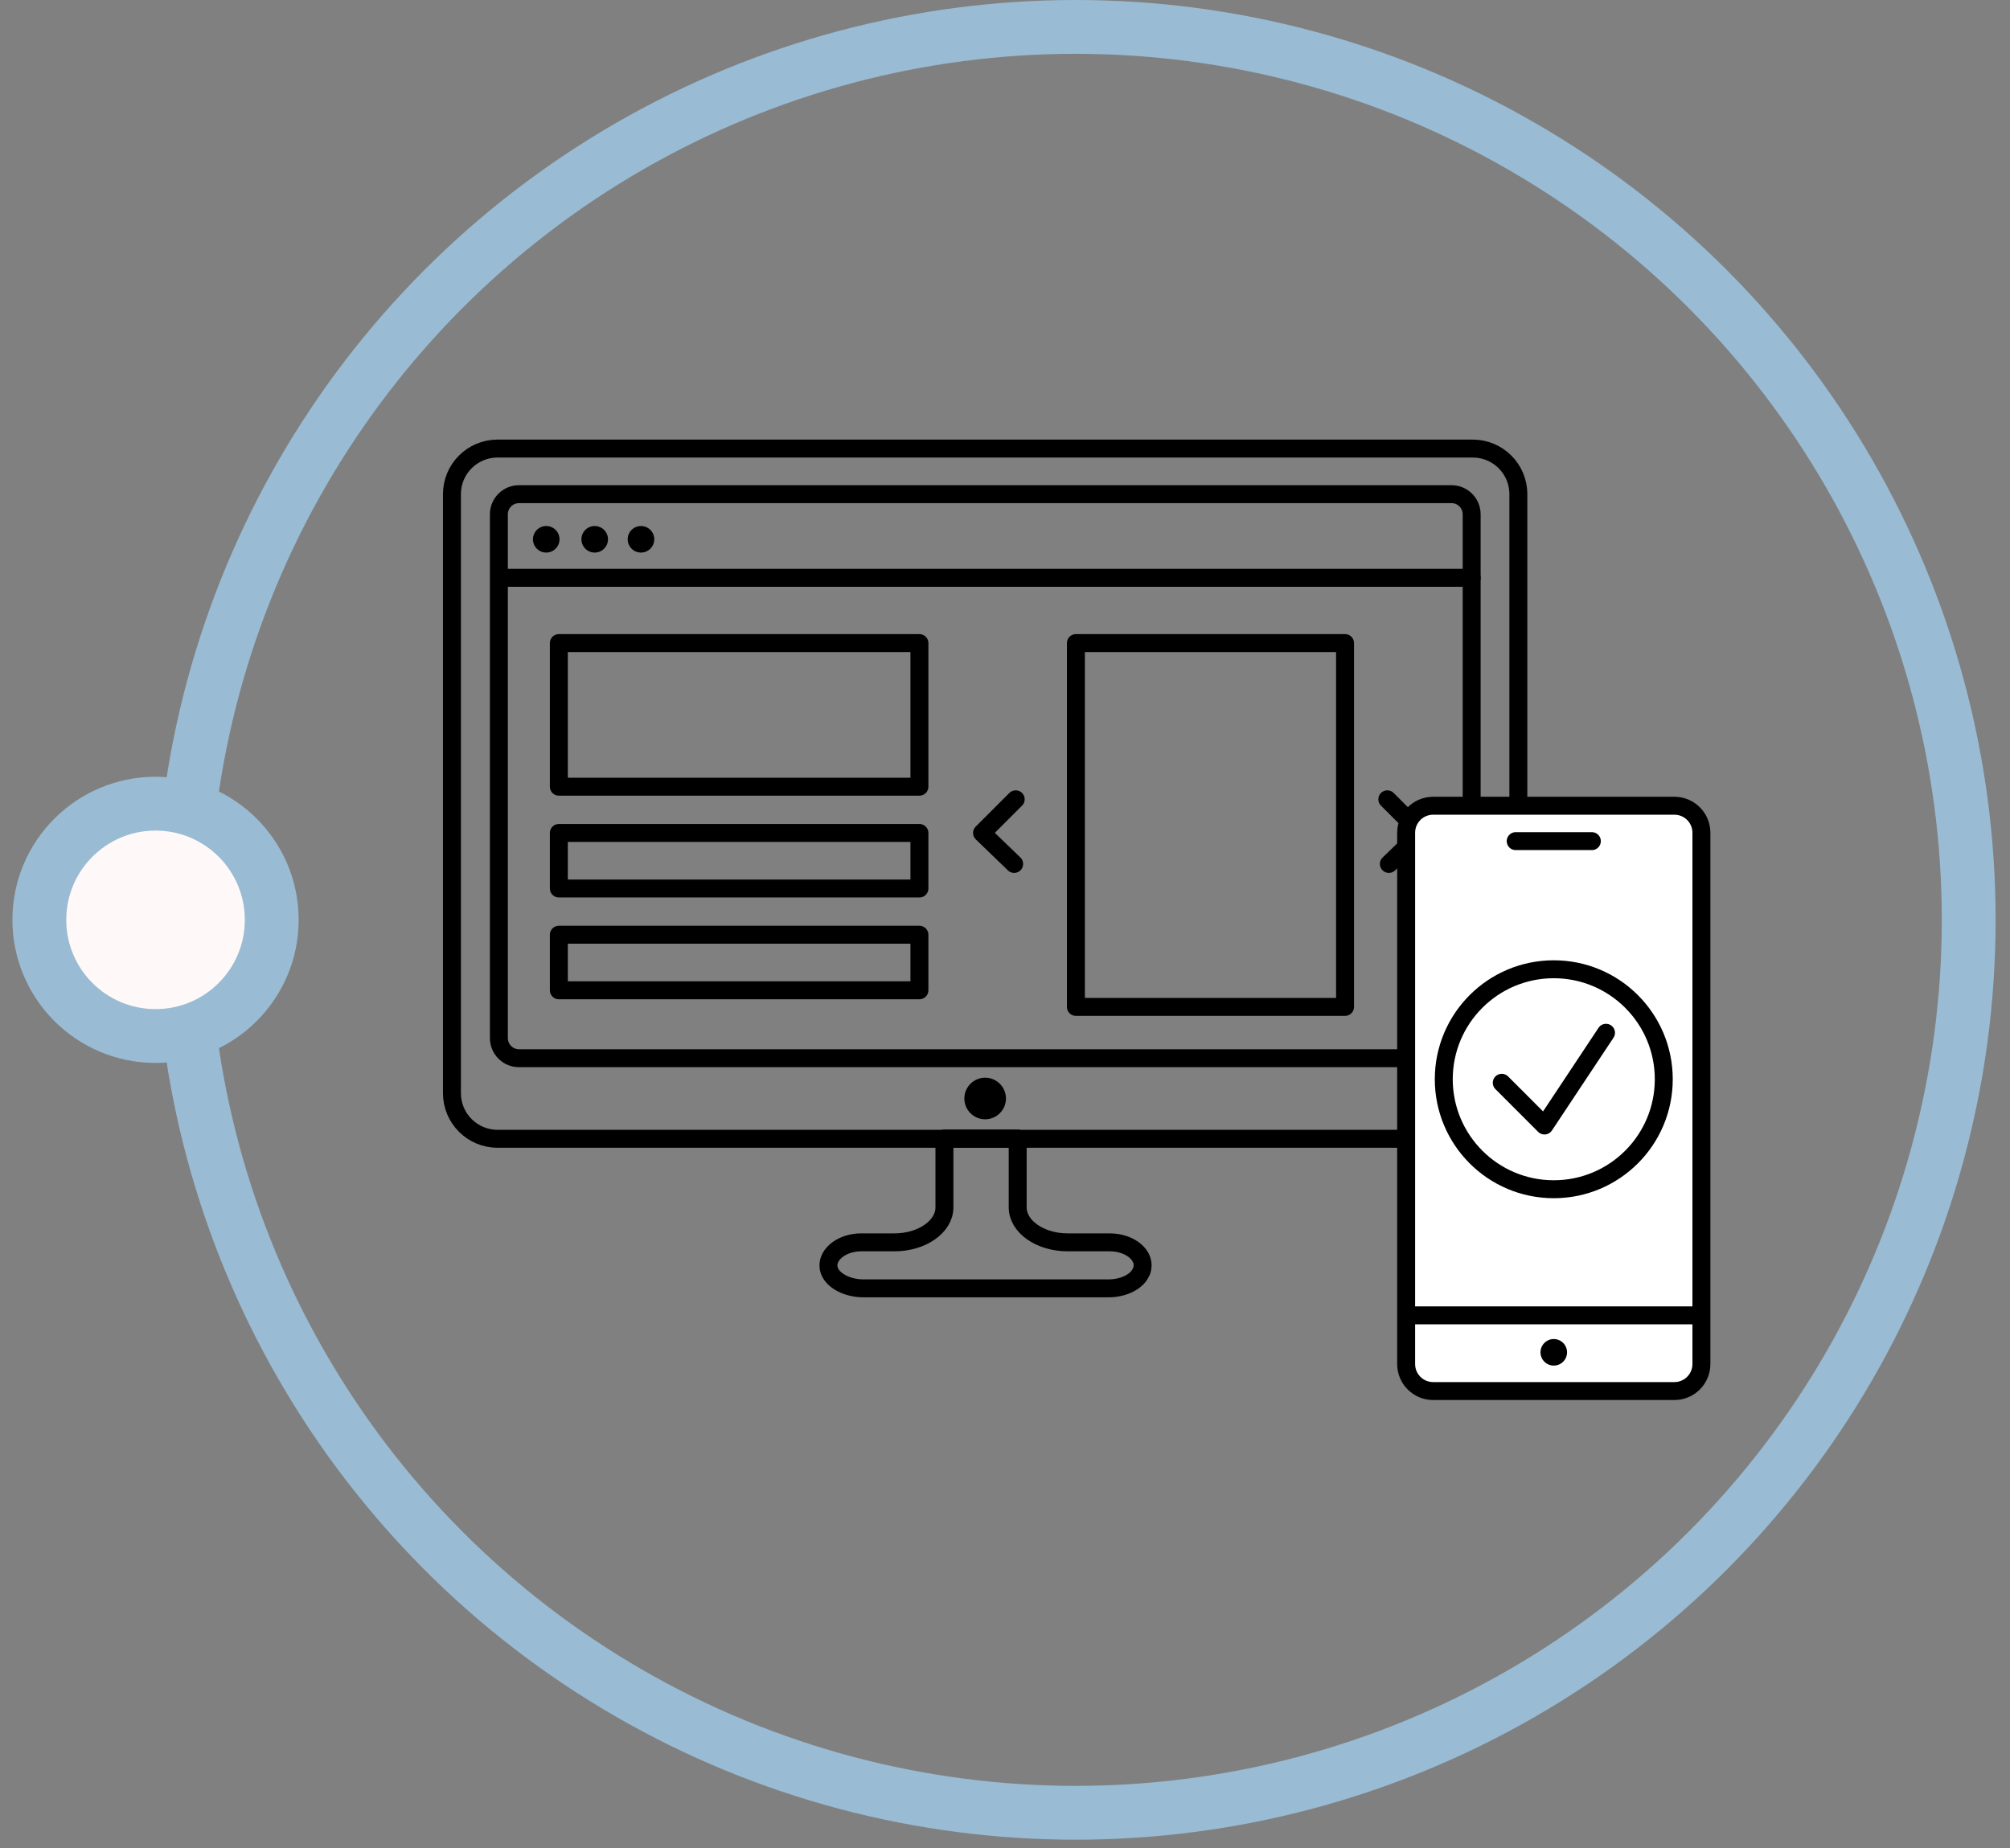 <svg xmlns="http://www.w3.org/2000/svg" width="112" height="103" viewBox="0 0 112 103" fill="none"><rect x="0" y="0" width="112" height="103" fill="#808080" stroke="none"/><circle cx="59.933" cy="51.266" r="49.766" stroke="#99BBD3" stroke-width="3"></circle><circle cx="8.667" cy="51.266" r="6.475" fill="#FFF8F8" stroke="#99BBD3" stroke-width="3"></circle><path d="M82.064 25H27.724C26.32 25 25.183 26.137 25.183 27.541V60.927C25.183 62.33 26.32 63.468 27.724 63.468H82.064C83.468 63.468 84.605 62.33 84.605 60.927V27.541C84.605 26.137 83.468 25 82.064 25Z" stroke="black" stroke-linecap="round" stroke-linejoin="round"></path><path d="M80.88 27.541H28.92C28.3 27.541 27.798 28.043 27.798 28.663V57.856C27.798 58.476 28.3 58.978 28.92 58.978H80.88C81.5 58.978 82.003 58.476 82.003 57.856V28.663C82.003 28.043 81.5 27.541 80.88 27.541Z" stroke="black" stroke-linecap="round" stroke-linejoin="round"></path><path d="M54.894 62.382C55.534 62.382 56.053 61.863 56.053 61.223C56.053 60.583 55.534 60.063 54.894 60.063C54.254 60.063 53.735 60.583 53.735 61.223C53.735 61.863 54.254 62.382 54.894 62.382Z" fill="black"></path><path d="M30.437 30.797C30.846 30.797 31.177 30.465 31.177 30.057C31.177 29.648 30.846 29.317 30.437 29.317C30.028 29.317 29.697 29.648 29.697 30.057C29.697 30.465 30.028 30.797 30.437 30.797Z" fill="black"></path><path d="M33.138 30.797C33.547 30.797 33.878 30.465 33.878 30.057C33.878 29.648 33.547 29.317 33.138 29.317C32.729 29.317 32.398 29.648 32.398 30.057C32.398 30.465 32.729 30.797 33.138 30.797Z" fill="black"></path><path d="M35.716 30.797C36.124 30.797 36.456 30.465 36.456 30.057C36.456 29.648 36.124 29.317 35.716 29.317C35.307 29.317 34.976 29.648 34.976 30.057C34.976 30.465 35.307 30.797 35.716 30.797Z" fill="black"></path><path d="M63.601 70.843C63.404 71.423 62.602 71.805 61.764 71.805H48.123C47.112 71.805 46.199 71.275 46.162 70.572C46.125 69.869 46.951 69.24 47.987 69.24H49.837C51.379 69.24 52.625 68.364 52.625 67.291V63.455H56.707V67.291C56.707 68.364 57.953 69.24 59.494 69.24H61.838C62.985 69.24 63.91 69.992 63.614 70.843H63.601Z" stroke="black" stroke-linecap="round" stroke-linejoin="round"></path><path d="M27.933 32.203H82.003" stroke="black" stroke-linecap="round" stroke-linejoin="round"></path><path d="M51.231 35.841H31.14V43.845H51.231V35.841Z" stroke="black" stroke-linecap="round" stroke-linejoin="round"></path><path d="M51.231 52.096H31.14V55.192H51.231V52.096Z" stroke="black" stroke-linecap="round" stroke-linejoin="round"></path><path d="M51.231 46.423H31.14V49.519H51.231V46.423Z" stroke="black" stroke-linecap="round" stroke-linejoin="round"></path><path d="M74.948 35.841H59.951V56.117H74.948V35.841Z" stroke="black" stroke-linecap="round" stroke-linejoin="round"></path><path d="M56.596 44.548C55.967 45.177 55.35 45.794 54.721 46.423C55.313 47.003 55.918 47.57 56.51 48.15" stroke="black" stroke-linecap="round" stroke-linejoin="round"></path><path d="M77.304 44.548C77.933 45.177 78.549 45.794 79.178 46.423C78.586 47.003 77.982 47.57 77.39 48.15" stroke="black" stroke-linecap="round" stroke-linejoin="round"></path><path d="M93.3 44.906H79.857C79.026 44.906 78.352 45.58 78.352 46.411V76.023C78.352 76.854 79.026 77.528 79.857 77.528H93.3C94.131 77.528 94.805 76.854 94.805 76.023V46.411C94.805 45.58 94.131 44.906 93.3 44.906Z" fill="white" stroke="black" stroke-linecap="round" stroke-linejoin="round"></path><path d="M78.685 73.31H94.472" stroke="black" stroke-linecap="round" stroke-linejoin="round"></path><path d="M84.457 46.879H88.7" stroke="black" stroke-linecap="round" stroke-linejoin="round"></path><path d="M86.578 76.109C86.987 76.109 87.318 75.778 87.318 75.369C87.318 74.961 86.987 74.629 86.578 74.629C86.17 74.629 85.838 74.961 85.838 75.369C85.838 75.778 86.17 76.109 86.578 76.109Z" fill="black"></path><path d="M86.578 66.28C89.964 66.28 92.708 63.535 92.708 60.15C92.708 56.765 89.964 54.02 86.578 54.02C83.193 54.02 80.449 56.765 80.449 60.15C80.449 63.535 83.193 66.28 86.578 66.28Z" stroke="black" stroke-linecap="round" stroke-linejoin="round"></path><path d="M89.489 57.56L86.06 62.728L83.68 60.347" stroke="black" stroke-linecap="round" stroke-linejoin="round"></path></svg>